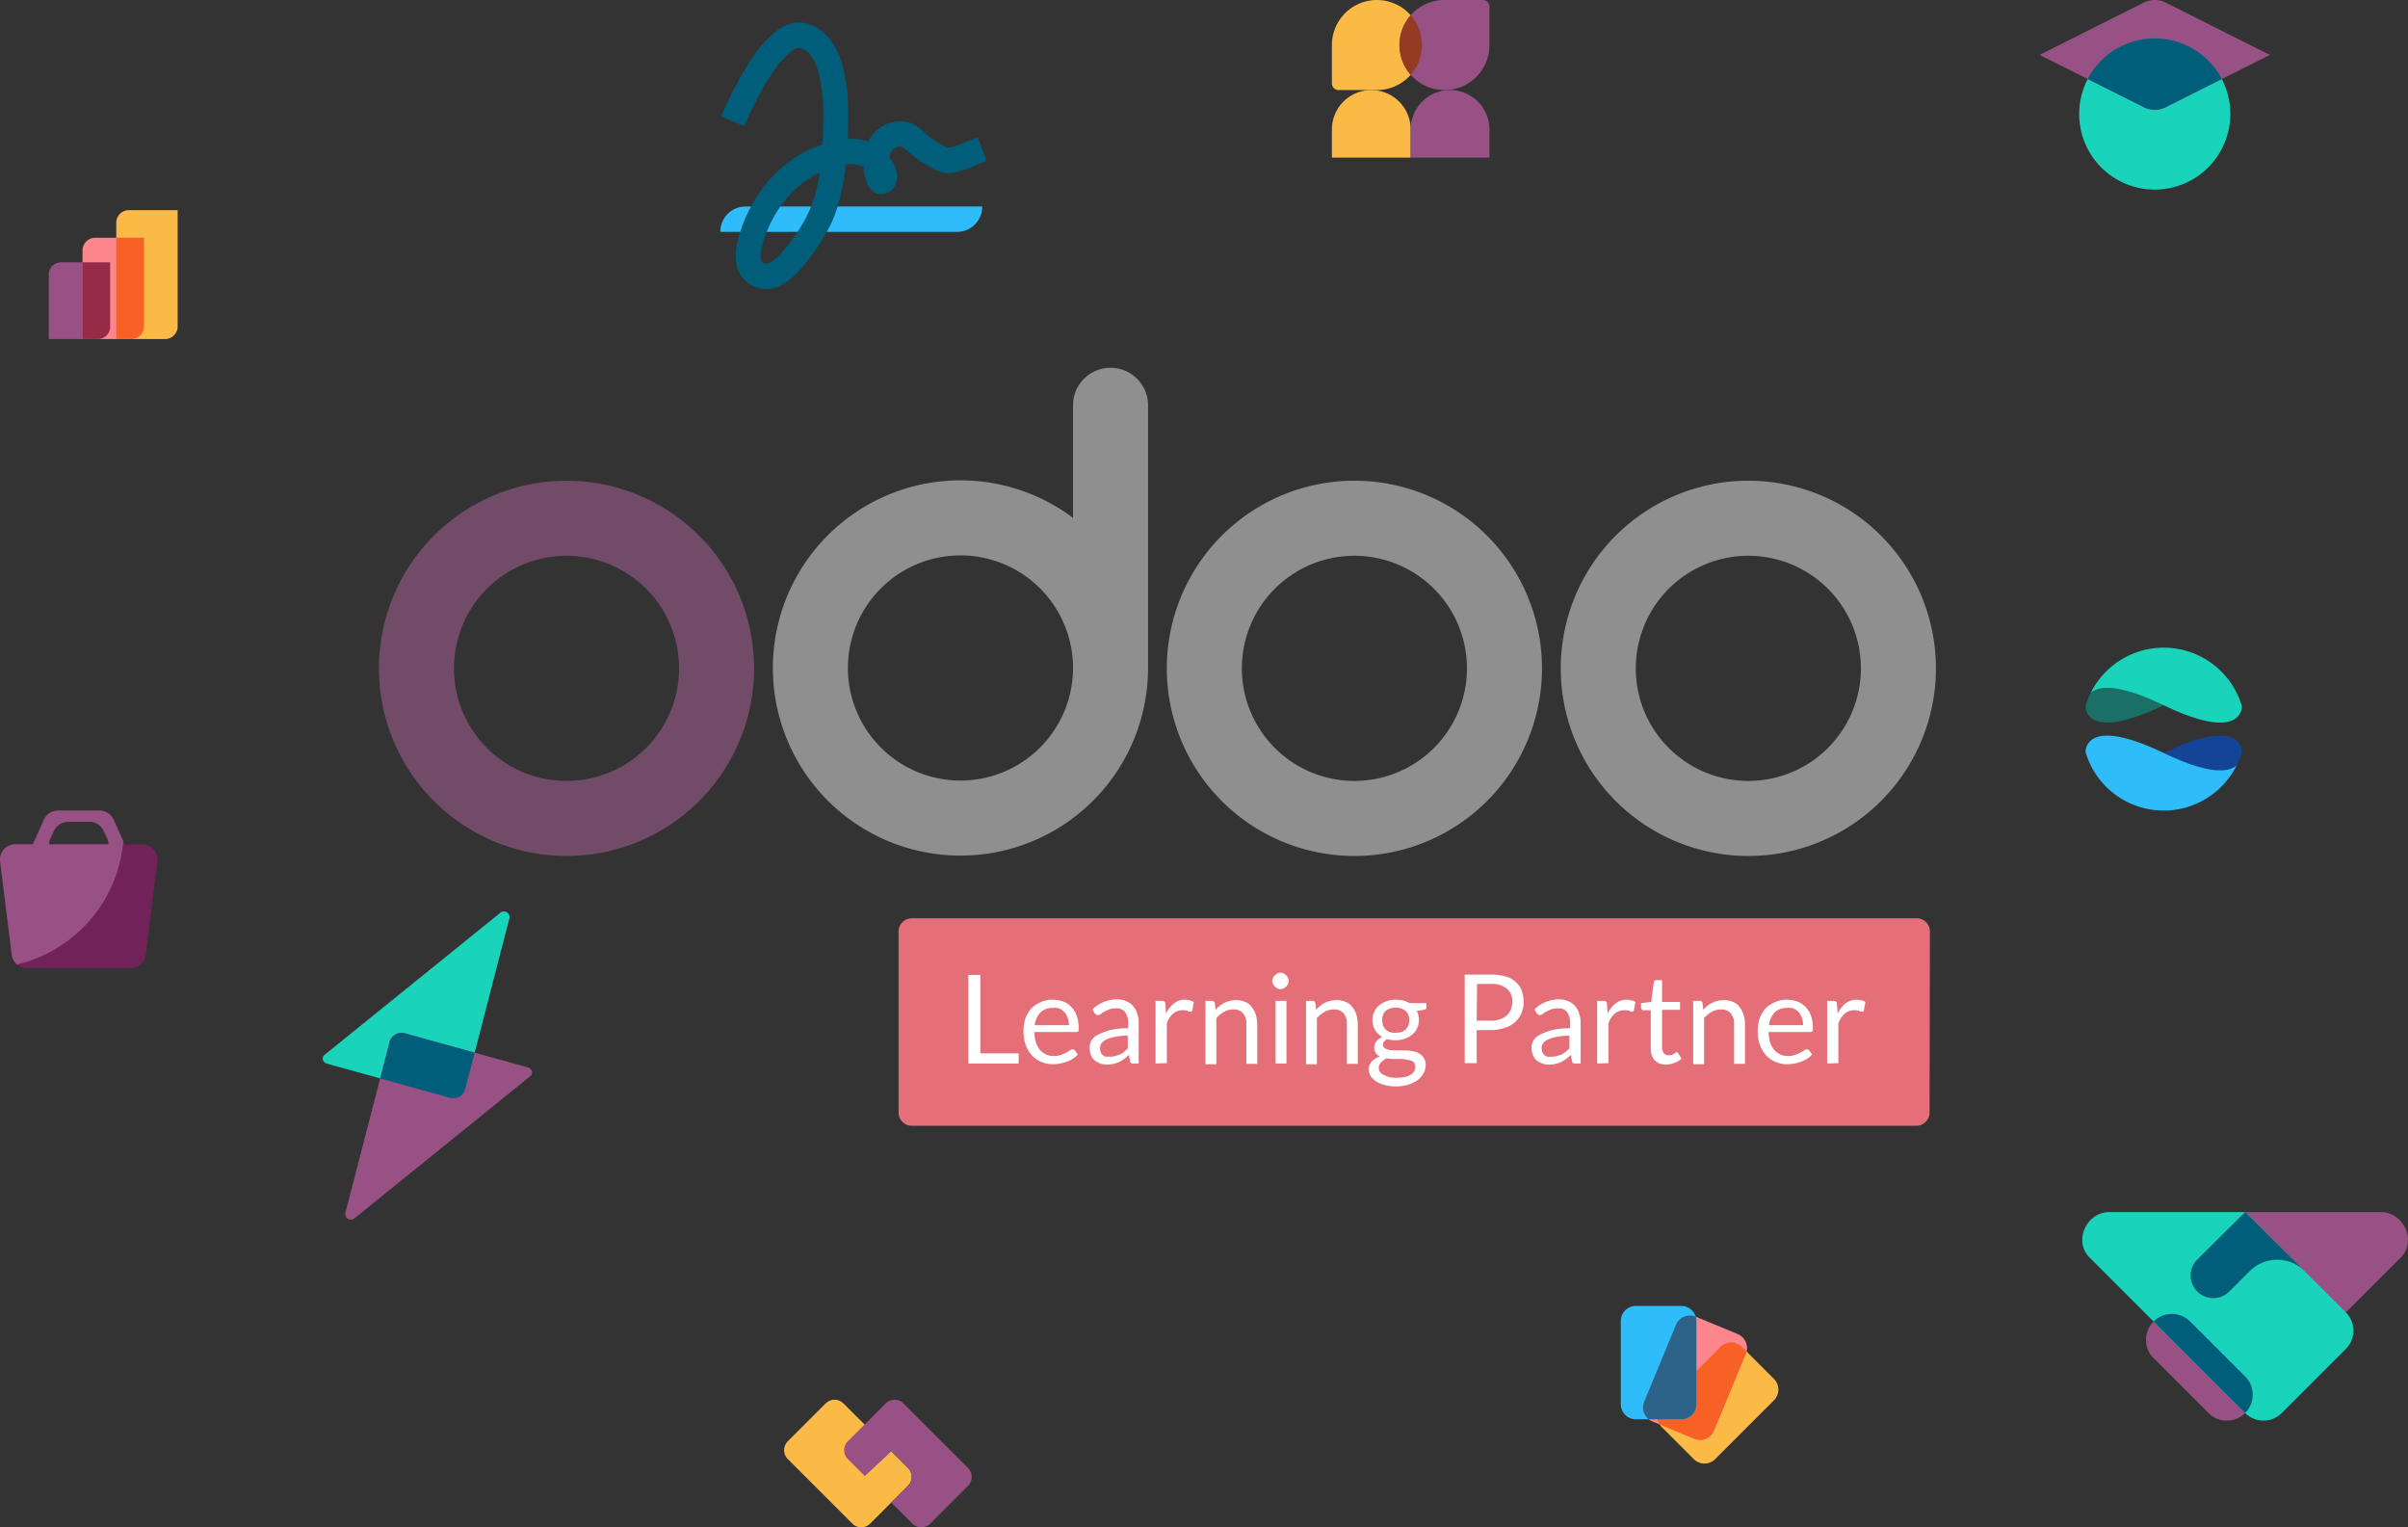 <svg xmlns="http://www.w3.org/2000/svg" xmlns:xlink="http://www.w3.org/1999/xlink" width="641.823" height="407.001" viewBox="0 0 641.823 407.001">
  <rect x="0" y="0" width="641.823" height="407.001" fill="#333333" stroke="none"/>
  <defs>
    <clipPath id="clip-path">
      <path id="Tracciato_1119" data-name="Tracciato 1119" d="M0,0H43.412V43.412H0Z" fill="#fff"/>
    </clipPath>
  </defs>
  <g id="Raggruppa_157" data-name="Raggruppa 157" transform="translate(-641 -1495.998)">
    <g id="odoo_learning_partner_rgb" transform="translate(649.5 1545)">
      <path id="Tracciato_1070" data-name="Tracciato 1070" d="M505.8,247.5a3.54,3.54,0,0,1-3.5,3.5H234.5a3.54,3.54,0,0,1-3.5-3.5V199.2a3.54,3.54,0,0,1,3.5-3.5H502.4a3.54,3.54,0,0,1,3.5,3.5Z" fill="#e46f78"/>
      <path id="Tracciato_1071" data-name="Tracciato 1071" d="M457.5,79.1a50,50,0,1,0,50,50,50,50,0,0,0-50-50Zm0,80a30,30,0,1,1,30-30,30,30,0,0,1-30,30Z" fill="#8f8f8f"/>
      <path id="Tracciato_1072" data-name="Tracciato 1072" d="M352.5,79.1a50,50,0,1,0,50,50,50,50,0,0,0-50-50Zm0,80a30,30,0,1,1,30-30,30,30,0,0,1-30,30Z" fill="#8f8f8f"/>
      <path id="Tracciato_1073" data-name="Tracciato 1073" d="M142.5,79.1a50,50,0,1,0,50,50,50,50,0,0,0-50-50Zm0,80a30,30,0,1,1,30-30,30,30,0,0,1-30,30Z" fill="#714b67"/>
      <path id="Tracciato_1074" data-name="Tracciato 1074" d="M287.5,49a10,10,0,0,0-10,10V89a50,50,0,1,0,20,40.1h0V59A10,10,0,0,0,287.5,49Zm-40,110a30,30,0,1,1,30-30A30,30,0,0,1,247.5,159Z" fill="#8f8f8f"/>
      <g id="Raggruppa_136" data-name="Raggruppa 136" style="isolation: isolate">
        <path id="Tracciato_1075" data-name="Tracciato 1075" d="M252.7,231.7H263v2.7H249.6V210.8h3.2v20.9Z" fill="#fff"/>
        <path id="Tracciato_1076" data-name="Tracciato 1076" d="M272.1,217.4a8.68,8.68,0,0,1,2.8.5,5.41,5.41,0,0,1,2.2,1.5,5.94,5.94,0,0,1,1.4,2.3,10.23,10.23,0,0,1,.5,3.2c0,.5,0,.8-.1.9a.845.845,0,0,1-.6.2H267.2a11.08,11.08,0,0,0,.4,2.8,6.44,6.44,0,0,0,1.1,2,6.1,6.1,0,0,0,1.6,1.2,4.92,4.92,0,0,0,2.1.4,5.41,5.41,0,0,0,1.9-.3c.5-.2,1-.4,1.4-.6a8.792,8.792,0,0,0,1-.6,1.33,1.33,0,0,1,.7-.3.86.86,0,0,1,.6.3l.8,1.1a6.889,6.889,0,0,1-1.3,1.1,8,8,0,0,1-1.6.8,12.087,12.087,0,0,1-1.8.5,11,11,0,0,1-1.8.2,8.29,8.29,0,0,1-3.2-.6,7.39,7.39,0,0,1-2.5-1.7,8.75,8.75,0,0,1-1.7-2.8,11.22,11.22,0,0,1-.6-3.8,11.421,11.421,0,0,1,.5-3.3,9.34,9.34,0,0,1,1.5-2.6,7.39,7.39,0,0,1,2.5-1.7A7,7,0,0,1,272.1,217.4Zm0,2.2a4.46,4.46,0,0,0-3.3,1.2,6,6,0,0,0-1.5,3.4h9.1a5.819,5.819,0,0,0-.3-1.9,5.3,5.3,0,0,0-.8-1.5,6.42,6.42,0,0,0-1.3-1,3.85,3.85,0,0,0-1.9-.2Z" fill="#fff"/>
        <path id="Tracciato_1077" data-name="Tracciato 1077" d="M295,234.4h-1.3a1.48,1.48,0,0,1-.7-.1.6.6,0,0,1-.3-.6l-.3-1.6a12.66,12.66,0,0,1-1.3,1.1,9.127,9.127,0,0,1-1.3.8,8.06,8.06,0,0,1-3.2.7,5.23,5.23,0,0,1-1.8-.3,5.3,5.3,0,0,1-1.5-.8,3.59,3.59,0,0,1-1-1.4,5.92,5.92,0,0,1-.4-2,4.14,4.14,0,0,1,.5-1.9,4.08,4.08,0,0,1,1.8-1.6,16.579,16.579,0,0,1,3.2-1.2,21.43,21.43,0,0,1,4.8-.5v-1.3a5.1,5.1,0,0,0-.8-3,3,3,0,0,0-2.5-1,4.84,4.84,0,0,0-1.8.3c-.5.2-.9.4-1.3.6a3.489,3.489,0,0,0-.9.6,1.14,1.14,0,0,1-.8.3.76.76,0,0,1-.5-.2c-.1-.1-.3-.2-.4-.4l-.5-.9a8.32,8.32,0,0,1,3-2,9.921,9.921,0,0,1,3.5-.7,6.551,6.551,0,0,1,2.5.5,4.63,4.63,0,0,1,1.8,1.3,4.9,4.9,0,0,1,1.1,2,7.1,7.1,0,0,1,.4,2.6v10.7Zm-7.6-1.8a5.9,5.9,0,0,0,1.4-.2c.4-.1.8-.3,1.2-.4a3.381,3.381,0,0,0,1.1-.7c.3-.3.7-.6,1-.9V227a15.839,15.839,0,0,0-3.4.3,10.492,10.492,0,0,0-2.3.7,3.45,3.45,0,0,0-1.3,1,2,2,0,0,0-.4,1.3,3.59,3.59,0,0,0,.2,1.1,1.56,1.56,0,0,0,.6.8,1.27,1.27,0,0,0,.9.4A3.28,3.28,0,0,1,287.4,232.6Z" fill="#fff"/>
        <path id="Tracciato_1078" data-name="Tracciato 1078" d="M299.5,234.4V217.7h1.7a1.45,1.45,0,0,1,.7.2c.2.1.2.3.2.6l.2,2.6a7.47,7.47,0,0,1,2.1-2.7,4.36,4.36,0,0,1,3-1,5.07,5.07,0,0,1,1.3.2,3,3,0,0,1,1,.4l-.4,2.2c-.1.3-.2.4-.5.4a2.541,2.541,0,0,1-.7-.2,4.439,4.439,0,0,0-1.3-.2,3.92,3.92,0,0,0-2.6.9,6.21,6.21,0,0,0-1.7,2.6v10.6l-3,.1Z" fill="#fff"/>
        <path id="Tracciato_1079" data-name="Tracciato 1079" d="M312.8,234.4V217.7h1.7a.76.76,0,0,1,.8.6l.2,1.8a7.21,7.21,0,0,1,2.4-1.9,7.449,7.449,0,0,1,3.1-.7,6,6,0,0,1,2.4.5,3.71,3.71,0,0,1,1.7,1.3,6.441,6.441,0,0,1,1.1,2,10.13,10.13,0,0,1,.4,2.6v10.6h-2.9V223.9a4.2,4.2,0,0,0-.9-2.9,3.25,3.25,0,0,0-2.6-1,4.75,4.75,0,0,0-2.4.6,8.269,8.269,0,0,0-2.1,1.7v12.3h-2.9v-.2Z" fill="#fff"/>
        <path id="Tracciato_1080" data-name="Tracciato 1080" d="M335,212.4a1.88,1.88,0,0,1-.2.8,3,3,0,0,1-.5.7,4.228,4.228,0,0,1-.7.5,2.35,2.35,0,0,1-.8.2,1.88,1.88,0,0,1-.8-.2,3,3,0,0,1-.7-.5,4.229,4.229,0,0,1-.5-.7,1.7,1.7,0,0,1,0-1.6,1.79,1.79,0,0,1,.5-.7,4.228,4.228,0,0,1,.7-.5,1.7,1.7,0,0,1,1.6,0,1.79,1.79,0,0,1,.7.5,4.226,4.226,0,0,1,.5.7A1.2,1.2,0,0,1,335,212.4Zm-.6,5.3v16.7h-2.9V217.7Z" fill="#fff"/>
        <path id="Tracciato_1081" data-name="Tracciato 1081" d="M339.6,234.4V217.7h1.7a.76.76,0,0,1,.8.6l.2,1.8a7.21,7.21,0,0,1,2.4-1.9,7.449,7.449,0,0,1,3.1-.7,6,6,0,0,1,2.4.5,3.71,3.71,0,0,1,1.7,1.3,6.441,6.441,0,0,1,1.1,2,10.129,10.129,0,0,1,.4,2.6v10.6h-2.9V223.9a4.2,4.2,0,0,0-.9-2.9,3.25,3.25,0,0,0-2.6-1,4.75,4.75,0,0,0-2.4.6,8.269,8.269,0,0,0-2.1,1.7v12.3h-2.9v-.2Z" fill="#fff"/>
        <path id="Tracciato_1082" data-name="Tracciato 1082" d="M363.5,217.4a12.313,12.313,0,0,1,2,.2,8.651,8.651,0,0,1,1.7.7h4.5v1.1c0,.4-.2.6-.7.7l-1.9.3a4.75,4.75,0,0,1,.6,2.4,5.09,5.09,0,0,1-.5,2.2,4.31,4.31,0,0,1-1.3,1.7,6.44,6.44,0,0,1-2,1.1,6.9,6.9,0,0,1-2.5.4,7.8,7.8,0,0,1-2.2-.3,2.849,2.849,0,0,0-.8.7,1.33,1.33,0,0,0-.3.8,1.05,1.05,0,0,0,.5.9,3.2,3.2,0,0,0,1.3.5,9.72,9.72,0,0,0,1.8.1h2.1a14.921,14.921,0,0,1,2.1.2,4.78,4.78,0,0,1,1.8.6,3.74,3.74,0,0,1,1.3,1.2,3.56,3.56,0,0,1,.5,1.9,5.37,5.37,0,0,1-.5,2.1,6.55,6.55,0,0,1-1.5,1.8A8.421,8.421,0,0,1,367,240a11.42,11.42,0,0,1-3.3.5,10.381,10.381,0,0,1-3.2-.4,7,7,0,0,1-2.3-1,4.66,4.66,0,0,1-1.4-1.4,3.369,3.369,0,0,1-.5-1.7,3.23,3.23,0,0,1,.8-2.1,5.23,5.23,0,0,1,2.2-1.4,2.44,2.44,0,0,1-1.1-.9,2.41,2.41,0,0,1-.4-1.5,1.7,1.7,0,0,1,.1-.7,3,3,0,0,1,.4-.8,2.34,2.34,0,0,1,.7-.7l.9-.6a5.5,5.5,0,0,1-1.9-1.8,5.68,5.68,0,0,1-.7-2.7,5.09,5.09,0,0,1,.5-2.2,5.5,5.5,0,0,1,1.3-1.7,6.44,6.44,0,0,1,2-1.1,6.37,6.37,0,0,1,2.4-.4Zm5.2,17.8a1.49,1.49,0,0,0-.3-1,1.46,1.46,0,0,0-.9-.6c-.4-.1-.9-.2-1.4-.3a8.6,8.6,0,0,0-1.6-.1h-1.7a8.809,8.809,0,0,1-1.7-.2,5.831,5.831,0,0,0-1.5,1.1,2,2,0,0,0-.6,1.5,1.69,1.69,0,0,0,.3,1,2.36,2.36,0,0,0,.9.8,11.64,11.64,0,0,0,1.5.6,6.821,6.821,0,0,0,2.1.2,12.477,12.477,0,0,0,2.1-.2,5.94,5.94,0,0,0,1.6-.6,3.18,3.18,0,0,0,1-1A3.731,3.731,0,0,0,368.7,235.2Zm-5.2-9a7.77,7.77,0,0,0,1.6-.2,3,3,0,0,0,1.1-.7,4.13,4.13,0,0,0,.7-1.1,3.179,3.179,0,0,0,.2-1.4,3.24,3.24,0,0,0-.9-2.4,4.5,4.5,0,0,0-5.4,0,3.24,3.24,0,0,0-.9,2.4,6.751,6.751,0,0,0,.2,1.4,3,3,0,0,0,1.8,1.8,3.9,3.9,0,0,0,1.6.2Z" fill="#fff"/>
        <path id="Tracciato_1083" data-name="Tracciato 1083" d="M385.1,225.5v8.8h-3.2V210.7h7a14.79,14.79,0,0,1,3.9.5,5.94,5.94,0,0,1,2.7,1.5,5.33,5.33,0,0,1,1.6,2.3,9.429,9.429,0,0,1,.5,3,7.31,7.31,0,0,1-.6,3,6.6,6.6,0,0,1-1.7,2.4,6.9,6.9,0,0,1-2.8,1.5,11.22,11.22,0,0,1-3.8.6Zm0-2.5h3.8a6.05,6.05,0,0,0,2.4-.4,5.24,5.24,0,0,0,1.8-1,4.57,4.57,0,0,0,1.1-1.6,6.47,6.47,0,0,0,.4-2,4.51,4.51,0,0,0-1.4-3.5,6.19,6.19,0,0,0-4.2-1.3h-3.8l-.1,9.8Z" fill="#fff"/>
        <path id="Tracciato_1084" data-name="Tracciato 1084" d="M412.8,234.4h-1.3a1.48,1.48,0,0,1-.7-.1.6.6,0,0,1-.3-.6l-.3-1.6a12.657,12.657,0,0,1-1.3,1.1,9.128,9.128,0,0,1-1.3.8,8.06,8.06,0,0,1-3.2.7,5.23,5.23,0,0,1-1.8-.3,5.3,5.3,0,0,1-1.5-.8,3.59,3.59,0,0,1-1-1.4,5.921,5.921,0,0,1-.4-2,4.14,4.14,0,0,1,.5-1.9,4.08,4.08,0,0,1,1.8-1.6,16.58,16.58,0,0,1,3.2-1.2,21.43,21.43,0,0,1,4.8-.5v-1.3a5.1,5.1,0,0,0-.8-3,2.92,2.92,0,0,0-2.5-1,4.84,4.84,0,0,0-1.8.3c-.5.2-.9.4-1.3.6a3.49,3.49,0,0,0-.9.6,1.33,1.33,0,0,1-.8.3.76.76,0,0,1-.5-.2c-.1-.1-.3-.2-.4-.4l-.5-.9a8.32,8.32,0,0,1,3-2,9.92,9.92,0,0,1,3.5-.7,6.55,6.55,0,0,1,2.5.5,4.63,4.63,0,0,1,1.8,1.3,4.9,4.9,0,0,1,1.1,2,7.1,7.1,0,0,1,.4,2.6v10.7Zm-7.7-1.8a5.9,5.9,0,0,0,1.4-.2c.4-.1.8-.3,1.2-.4a6.729,6.729,0,0,0,1.1-.7c.3-.3.7-.6,1-.9V227a15.839,15.839,0,0,0-3.4.3,10.491,10.491,0,0,0-2.3.7,3.45,3.45,0,0,0-1.3,1,2,2,0,0,0-.4,1.3,3.59,3.59,0,0,0,.2,1.1,1.56,1.56,0,0,0,.6.8,1.27,1.27,0,0,0,.9.4Z" fill="#fff"/>
        <path id="Tracciato_1085" data-name="Tracciato 1085" d="M417.2,234.4V217.7h1.7a1.45,1.45,0,0,1,.7.2c.2.1.2.3.2.6l.2,2.6a7.47,7.47,0,0,1,2.1-2.7,4.91,4.91,0,0,1,3-1,5.07,5.07,0,0,1,1.3.2,3,3,0,0,1,1,.4l-.4,2.2c-.1.3-.2.4-.5.4a2.541,2.541,0,0,1-.7-.2,4.441,4.441,0,0,0-1.3-.2,3.92,3.92,0,0,0-2.6.9,6.21,6.21,0,0,0-1.7,2.6v10.6l-3,.1Z" fill="#fff"/>
        <path id="Tracciato_1086" data-name="Tracciato 1086" d="M435.6,234.7a4.08,4.08,0,0,1-3-1.1,4.42,4.42,0,0,1-1.1-3.2V220.2h-2a.52.52,0,0,1-.4-.2.76.76,0,0,1-.2-.5v-1.2l2.7-.3.7-5.2a.52.52,0,0,1,.2-.4.76.76,0,0,1,.5-.2h1.5V218h4.8v2.1h-4.8v10a2.54,2.54,0,0,0,.5,1.6,1.54,1.54,0,0,0,1.3.5,2,2,0,0,0,.8-.1l.6-.3a1.38,1.38,0,0,0,.4-.3.37.37,0,0,1,.3-.1c.2,0,.3.1.4.3l.9,1.4a5.441,5.441,0,0,1-1.8,1.1,6.82,6.82,0,0,1-2.3.5Z" fill="#fff"/>
        <path id="Tracciato_1087" data-name="Tracciato 1087" d="M442.8,234.4V217.7h1.7a.76.76,0,0,1,.8.6l.2,1.8a7.21,7.21,0,0,1,2.4-1.9,7.449,7.449,0,0,1,3.1-.7,6,6,0,0,1,2.4.5,3.71,3.71,0,0,1,1.7,1.3,6.44,6.44,0,0,1,1.1,2,10.129,10.129,0,0,1,.4,2.6v10.6h-2.9V223.9a4.2,4.2,0,0,0-.9-2.9,3.25,3.25,0,0,0-2.6-1,4.75,4.75,0,0,0-2.4.6,8.27,8.27,0,0,0-2.1,1.7v12.3h-2.9v-.2Z" fill="#fff"/>
        <path id="Tracciato_1088" data-name="Tracciato 1088" d="M467.8,217.4a8.68,8.68,0,0,1,2.8.5,5.41,5.41,0,0,1,2.2,1.5,5.94,5.94,0,0,1,1.4,2.3,10.23,10.23,0,0,1,.5,3.2c0,.5,0,.8-.1.9a.845.845,0,0,1-.6.2H462.9a11.08,11.08,0,0,0,.4,2.8,6.442,6.442,0,0,0,1.1,2A6.1,6.1,0,0,0,466,232a4.92,4.92,0,0,0,2.1.4,5.41,5.41,0,0,0,1.9-.3c.5-.2,1-.4,1.4-.6a8.8,8.8,0,0,0,1-.6,1.33,1.33,0,0,1,.7-.3.86.86,0,0,1,.6.3l.8,1.1a6.889,6.889,0,0,1-1.3,1.1,8,8,0,0,1-1.6.8,12.091,12.091,0,0,1-1.8.5,11,11,0,0,1-1.8.2,8.29,8.29,0,0,1-3.2-.6,7.39,7.39,0,0,1-2.5-1.7,8.751,8.751,0,0,1-1.7-2.8,11.22,11.22,0,0,1-.6-3.8,11.419,11.419,0,0,1,.5-3.3,9.34,9.34,0,0,1,1.5-2.6,7.39,7.39,0,0,1,2.5-1.7A7.25,7.25,0,0,1,467.8,217.4Zm0,2.2a4.46,4.46,0,0,0-3.3,1.2,6,6,0,0,0-1.5,3.4h9.1a5.819,5.819,0,0,0-.3-1.9,5.3,5.3,0,0,0-.8-1.5,6.421,6.421,0,0,0-1.3-1,3.85,3.85,0,0,0-1.9-.2Z" fill="#fff"/>
        <path id="Tracciato_1089" data-name="Tracciato 1089" d="M478.5,234.4V217.7h1.7a1.45,1.45,0,0,1,.7.2c.2.1.2.3.2.6l.2,2.6a7.469,7.469,0,0,1,2.1-2.7,4.91,4.91,0,0,1,3-1,5.07,5.07,0,0,1,1.3.2,3,3,0,0,1,1,.4l-.4,2.2c-.1.3-.2.4-.5.4a2.54,2.54,0,0,1-.7-.2,4.44,4.44,0,0,0-1.3-.2,3.92,3.92,0,0,0-2.6.9,6.21,6.21,0,0,0-1.7,2.6v10.6l-3,.1Z" fill="#fff"/>
      </g>
    </g>
    <g id="icon_1_" data-name="icon (1)" transform="translate(650 1548)">
      <path id="Tracciato_1090" data-name="Tracciato 1090" d="M4,24.271A3.271,3.271,0,0,1,7.271,21H13V41.446H4Z" transform="translate(0 -3.097)" fill="#985184"/>
      <path id="Tracciato_1091" data-name="Tracciato 1091" d="M26,7.271A3.351,3.351,0,0,1,29.427,4h12.93V35.078a3.351,3.351,0,0,1-3.427,3.271H26Z" transform="translate(-4.008)" fill="#fbb945"/>
      <path id="Tracciato_1092" data-name="Tracciato 1092" d="M15,16.326A3.378,3.378,0,0,1,18.427,13h12.93V36.662a3.378,3.378,0,0,1-3.427,3.326H15Z" transform="translate(-2.004 -1.64)" fill="#fc868b"/>
      <path id="Tracciato_1093" data-name="Tracciato 1093" d="M26,39.988h3.934a3.378,3.378,0,0,0,3.427-3.326V13H26Z" transform="translate(-4.008 -1.64)" fill="#f86126"/>
      <path id="Tracciato_1094" data-name="Tracciato 1094" d="M15,41.446l4.085,0A3.275,3.275,0,0,0,22.36,38.17V21H15Z" transform="translate(-2.004 -3.097)" fill="#962b48"/>
    </g>
    <g id="icon_6" data-name="icon 6" transform="translate(719 1738.886)">
      <path id="Tracciato_1095" data-name="Tracciato 1095" d="M45.993,47.374,57.722,2.025A1.5,1.5,0,0,0,55.308.386L8.578,38.152c-1.038.838-.6,2.091.709,2.442L41.908,49.65A3.311,3.311,0,0,0,45.993,47.374Z" transform="translate(0 0)" fill="#1ad3bb"/>
      <path id="Tracciato_1096" data-name="Tracciato 1096" d="M23.481,22.089,11.75,67.438a1.5,1.5,0,0,0,2.414,1.639L60.9,31.309c1.036-.838.6-2.089-.711-2.44L27.565,19.813a3.31,3.31,0,0,0-4.084,2.276Z" transform="translate(2.366 12.65)" fill="#985184"/>
      <path id="Tracciato_1097" data-name="Tracciato 1097" d="M42.522,24.972,40,34.722A3.311,3.311,0,0,1,35.916,37L17.332,31.84l2.523-9.75a3.309,3.309,0,0,1,4.083-2.276Z" transform="translate(5.994 12.65)" fill="#005e7a"/>
    </g>
    <g id="icon" transform="translate(829 1498)">
      <path id="Tracciato_1098" data-name="Tracciato 1098" d="M4,39.762A6.7,6.7,0,0,1,10.647,33H73.8a6.7,6.7,0,0,1-6.647,6.762Z" transform="translate(0 20.023)" fill="#2ebcfa"/>
      <path id="Tracciato_1099" data-name="Tracciato 1099" d="M17.839,17.326a83.027,83.027,0,0,0-7.553,14.286l-6.136-2.6A89.634,89.634,0,0,1,12.386,13.46a32.778,32.778,0,0,1,5.829-6.709c2.039-1.679,4.781-3.183,7.855-2.637,6.1,1.082,8.954,6.456,10.3,11.03A48.184,48.184,0,0,1,37.962,28.1v.029c0,1.667,0,4.084-.115,6.9a14.17,14.17,0,0,1,5.469.686A10.126,10.126,0,0,1,44.5,33.828a9.5,9.5,0,0,1,7.524-3.486c2.918-.054,4.882,1.694,6.163,2.835.112.1.22.2.321.284a20.647,20.647,0,0,0,6.133,3.912c.088-.01.22-.029.406-.066a17.049,17.049,0,0,0,2.291-.686c1.22-.441,2.336-.913,3.372-1.351.619-.26,1.209-.511,1.777-.734l2.405,6.305c-.308.12-.761.309-1.295.534q-2,.857-4.033,1.616a23.351,23.351,0,0,1-3.229.95,6.838,6.838,0,0,1-3.839-.161,27.2,27.2,0,0,1-8.317-5.19c-1.731-1.51-1.87-1.5-2-1.489H52.15a2.96,2.96,0,0,0-2.493,1,4.3,4.3,0,0,0-.754,1.7,12.052,12.052,0,0,1,.98,1.467,7.926,7.926,0,0,1,1.068,3.317A5.092,5.092,0,0,1,49.29,48.81a3.651,3.651,0,0,1-3.1.882,3.922,3.922,0,0,1-2.164-1.232A6.655,6.655,0,0,1,42.69,46a14.149,14.149,0,0,1-.609-3.469,7.362,7.362,0,0,0-4.733-.676l-.029.276c-.639,5.67-1.947,12.124-4.781,17.155a56.085,56.085,0,0,1-7.769,11,20.043,20.043,0,0,1-3.913,3.285A8.686,8.686,0,0,1,16.36,75a7.981,7.981,0,0,1-7.1-3.748c-1.675-2.81-1.577-6.576-.227-10.969,2.695-8.777,9.046-18.333,19.323-22.758q1.361-.588,2.764-1.073c.191-3.372.193-6.339.193-8.352A41.414,41.414,0,0,0,30,17.081c-1.149-3.908-2.859-5.913-5.073-6.305-.248-.044-1.038,0-2.531,1.231a26.353,26.353,0,0,0-4.557,5.32ZM30.365,44.013C22.691,47.571,17.609,55.033,15.376,62.3c-1.143,3.719-.629,5.117-.434,5.443.1.174.394.494,1.417.494a.994.994,0,0,0,.264-.064,4.077,4.077,0,0,0,.8-.394A13.587,13.587,0,0,0,20,65.578a49.63,49.63,0,0,0,6.774-9.654A36,36,0,0,0,30.365,44.013Z" transform="translate(0.104 0)" fill="#005e7a" fill-rule="evenodd"/>
    </g>
    <g id="icon2" transform="translate(850 1861)">
      <path id="Tracciato_1108" data-name="Tracciato 1108" d="M.983,23.814a3.356,3.356,0,0,1,0-4.746L11.068,8.983a3.356,3.356,0,0,1,4.746,0l17.2,17.2a3.356,3.356,0,0,1,0,4.746L22.932,41.017a3.356,3.356,0,0,1-4.746,0Z" fill="#fbb945"/>
      <path id="Tracciato_1109" data-name="Tracciato 1109" d="M16.983,19.068a3.356,3.356,0,0,0,0,4.746l4.53,4.53,7.063-6.6,4.441,4.44a3.356,3.356,0,0,1,0,4.747L28.56,35.39l5.627,5.627a3.356,3.356,0,0,0,4.746,0L49.018,30.932a3.356,3.356,0,0,0,0-4.746l-17.2-17.2a3.356,3.356,0,0,0-4.746,0Z" fill="#985184"/>
    </g>
    <g id="icon3" transform="translate(1069 1839.999)">
      <path id="Tracciato_1110" data-name="Tracciato 1110" d="M30.576,14.907a4.029,4.029,0,0,1,5.7,0l8.547,8.546a4.029,4.029,0,0,1,0,5.7L29.151,44.821a4.029,4.029,0,0,1-5.7,0l-8.546-8.547a4.029,4.029,0,0,1,0-5.7l15.669-15.67Z" fill="#fbb945"/>
      <path id="Tracciato_1111" data-name="Tracciato 1111" d="M18.721,9.047a4.029,4.029,0,0,1,5.264-2.18l11.167,4.625a4.029,4.029,0,0,1,2.18,5.264l-8.48,20.472a4.029,4.029,0,0,1-5.263,2.181L12.422,34.783a4.029,4.029,0,0,1-2.18-5.264l8.48-20.472Z" fill="#fc868b"/>
      <path id="Tracciato_1112" data-name="Tracciato 1112" d="M37.527,16.16a4.021,4.021,0,0,1-.194.6l-8.48,20.472a4.029,4.029,0,0,1-5.265,2.18l-9.236-3.825a4.03,4.03,0,0,1,.555-5.007l15.669-15.67a4.029,4.029,0,0,1,5.7,0Z" fill="#f86126"/>
      <path id="Tracciato_1113" data-name="Tracciato 1113" d="M4,8.029A4.029,4.029,0,0,1,8.029,4H20.116a4.029,4.029,0,0,1,4.029,4.029v22.16a4.029,4.029,0,0,1-4.03,4.028H8.03A4.029,4.029,0,0,1,4,30.188V8.03Z" fill="#2ebcfa"/>
      <path id="Tracciato_1114" data-name="Tracciato 1114" d="M23.973,6.861a4.025,4.025,0,0,1,.172,1.168v22.16a4.029,4.029,0,0,1-4.029,4.029H11.458a4.03,4.03,0,0,1-1.217-4.7l8.48-20.472a4.029,4.029,0,0,1,5.252-2.186Z" fill="#2d6388"/>
    </g>
    <g id="icon4" transform="translate(1196 1668.588)" clip-path="url(#clip-path)">
      <path id="Tracciato_1115" data-name="Tracciato 1115" d="M25.87,33.512A20.019,20.019,0,0,0,25,31.63c17.8-8.543,20.419-3.074,20.785-.829a2.334,2.334,0,0,1-.108,1.083,21.582,21.582,0,0,1-1.58,3.7c-1.3,1.3-8.682,1.4-8.682,1.4l-9.551-3.473Z" transform="translate(-3.295 -3.558)" fill="#144496"/>
      <path id="Tracciato_1116" data-name="Tracciato 1116" d="M18.369,13.379l3.476,3.184c-17.8,8.543-20.419,3.074-20.785.829a2.334,2.334,0,0,1,.108-1.083,21.567,21.567,0,0,1,1.24-3.051c3.557-7.134,10.319-2.484,10.319-2.484l5.644,2.6Z" transform="translate(-0.137 -1.223)" fill="#1a6f66"/>
      <path id="Tracciato_1117" data-name="Tracciato 1117" d="M1.167,31.884A2.334,2.334,0,0,1,1.059,30.8c.366-2.245,2.985-7.715,20.785.829,12.326,5.917,17.373,5.114,19.433,3.315A21.715,21.715,0,0,1,1.167,31.884Z" transform="translate(-0.136 -3.558)" fill="#2ebcfa"/>
      <path id="Tracciato_1118" data-name="Tracciato 1118" d="M42.732,15.086a2.334,2.334,0,0,1,.108,1.083c-.366,2.245-2.985,7.715-20.785-.829C9.727,9.422,4.68,10.225,2.621,12.024a21.715,21.715,0,0,1,40.111,3.061Z" transform="translate(-0.345)" fill="#1ad3bb"/>
    </g>
    <g id="icon5" transform="translate(1184.641 1490.999)">
      <path id="Tracciato_1120" data-name="Tracciato 1120" d="M48.87,33.382A20.141,20.141,0,1,1,28.73,13.346,20.089,20.089,0,0,1,48.87,33.382Z" transform="translate(1.951 1.896)" fill="#1ad3bb"/>
      <path id="Tracciato_1121" data-name="Tracciato 1121" d="M27.78,5.676a6.55,6.55,0,0,1,5.8,0l27.78,13.953L33.58,33.579a6.55,6.55,0,0,1-5.8,0L0,19.628Z" fill="#985184"/>
      <path id="Tracciato_1122" data-name="Tracciato 1122" d="M46.2,24.158,31.211,31.683a6.55,6.55,0,0,1-5.8,0L10.426,24.157a20.2,20.2,0,0,1,35.77,0Z" transform="translate(2.369 1.896)" fill="#005e7a"/>
    </g>
    <g id="icon_7" data-name="icon 7" transform="translate(637 1708)">
      <path id="Tracciato_1123" data-name="Tracciato 1123" d="M15.724,6.4A4.1,4.1,0,0,1,19.481,4H30.518a4.1,4.1,0,0,1,3.757,2.4L37.236,13H41.9a4.036,4.036,0,0,1,4.07,4.481l-3.106,25A4.068,4.068,0,0,1,38.793,46H11.207a4.066,4.066,0,0,1-4.07-3.519l-3.107-25A4.037,4.037,0,0,1,8.1,13h4.663l2.961-6.6ZM32.917,13H17.082a3.9,3.9,0,0,1,.39-1.691l.956-2A4.109,4.109,0,0,1,22.144,7h5.711a4.11,4.11,0,0,1,3.716,2.308l.957,2A3.917,3.917,0,0,1,32.918,13Z" fill="#712258" fill-rule="evenodd"/>
      <path id="Tracciato_1124" data-name="Tracciato 1124" d="M8.514,45.016a3.963,3.963,0,0,1-1.377-2.535l-3.107-25A4.037,4.037,0,0,1,8.1,13h4.663l2.961-6.6A4.1,4.1,0,0,1,19.481,4H30.518a4.1,4.1,0,0,1,3.757,2.4l2.59,5.777A37.022,37.022,0,0,1,8.515,45.016ZM17.082,13H32.917a3.9,3.9,0,0,0-.39-1.691l-.956-2A4.109,4.109,0,0,0,27.855,7H22.144a4.11,4.11,0,0,0-3.716,2.308l-.956,2A3.9,3.9,0,0,0,17.082,13Z" fill="#985184" fill-rule="evenodd"/>
    </g>
    <g id="icon_8" data-name="icon 8" transform="translate(992 1492)">
      <path id="Tracciato_1125" data-name="Tracciato 1125" d="M4,26.222A1.778,1.778,0,0,0,5.778,28H16A12,12,0,1,0,4,16Z" fill="#fbb945"/>
      <path id="Tracciato_1126" data-name="Tracciato 1126" d="M46,5.778A1.778,1.778,0,0,0,44.222,4H34A12,12,0,1,0,46,16Z" fill="#985184"/>
      <path id="Tracciato_1127" data-name="Tracciato 1127" d="M25,23.937A12,12,0,0,0,25,8.062a12,12,0,0,0,0,15.875Z" fill="#953b24"/>
      <path id="Tracciato_1128" data-name="Tracciato 1128" d="M4,38.5a10.5,10.5,0,0,1,21,0V46H4Z" fill="#fbb945"/>
      <path id="Tracciato_1129" data-name="Tracciato 1129" d="M25,38.5a10.5,10.5,0,0,1,21,0V46H25Z" fill="#985184"/>
    </g>
    <g id="icon_9" data-name="icon 9" transform="translate(1196 1809.998)">
      <path id="Tracciato_1130" data-name="Tracciato 1130" d="M72.452,9c6.112.071,9.557,7.769,5.232,12.093L63.056,35.712l-6.88,4.544L36.207,9ZM11.8,38.155a6.9,6.9,0,0,0,0,9.755L26.447,62.549a6.906,6.906,0,0,0,9.764,0L33.6,55.884,18.843,40.256l-7.041-2.1Z" transform="translate(7.204)" fill="#985184"/>
      <path id="Tracciato_1131" data-name="Tracciato 1131" d="M1.934,21.093C-2.391,16.769,1.056,9.071,7.168,9H43.411L70.259,35.712a6.9,6.9,0,0,1,0,9.759L53.172,62.545a6.906,6.906,0,0,1-9.761,0Z" transform="translate(0)" fill="#1ad3bb"/>
      <path id="Tracciato_1132" data-name="Tracciato 1132" d="M35.352,62.547a6.9,6.9,0,0,0,0-9.759L20.707,38.153a6.906,6.906,0,0,0-9.764,0ZM22.537,21.687,35.352,9,51.217,24.736a10.36,10.36,0,0,0-14.644,0l-5.492,5.487a6.039,6.039,0,0,1-8.543-8.536Z" transform="translate(8.059)" fill="#005e7a"/>
    </g>
  </g>
</svg>
